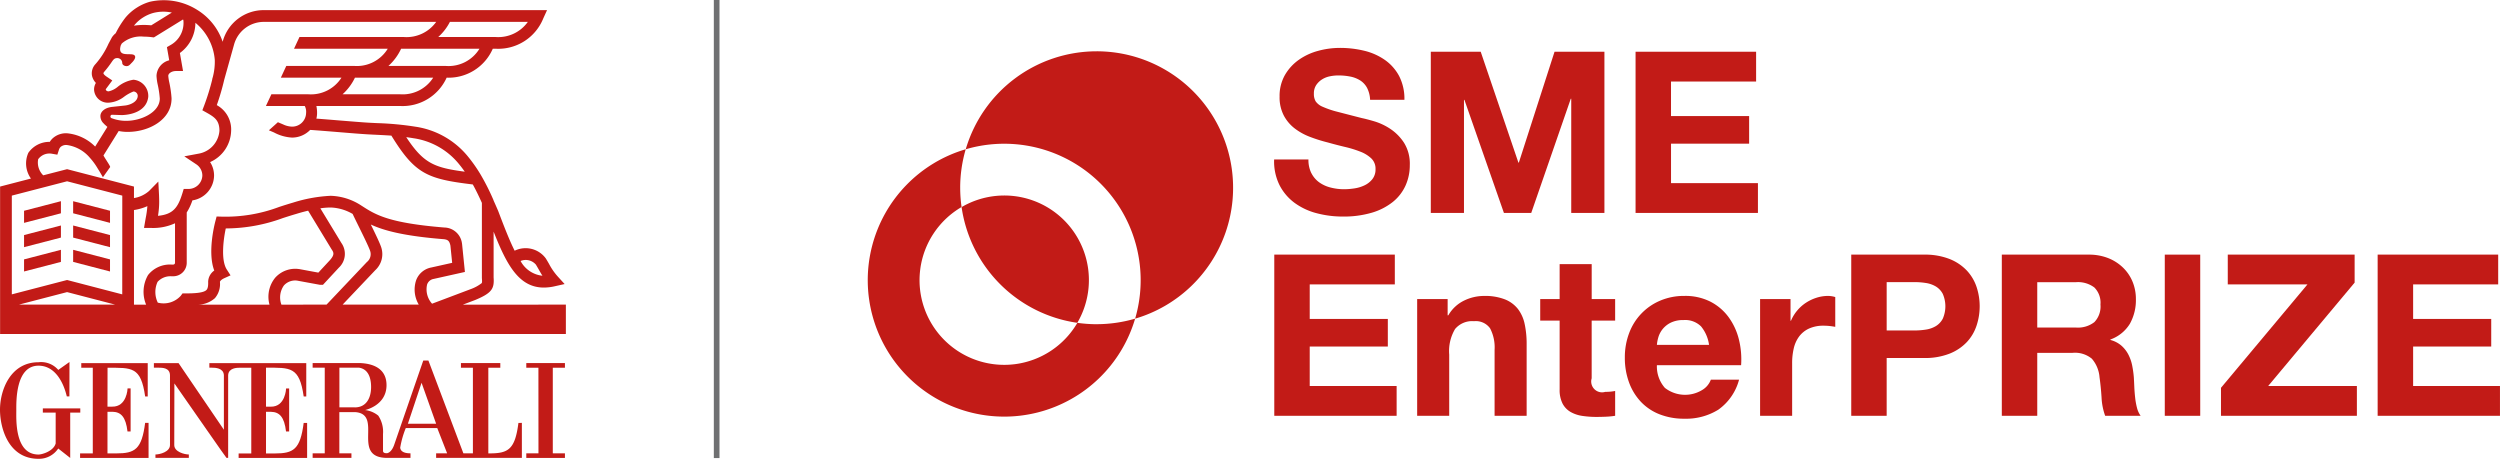 <svg xmlns="http://www.w3.org/2000/svg" xmlns:xlink="http://www.w3.org/1999/xlink" width="305.145" height="56" viewBox="0 0 305.145 56"><defs><style>.a{fill:none;stroke:#394150;}.b{clip-path:url(#a);}.c{fill:#c21b17;}.d{fill:#6f7072;}</style><clipPath id="a"><rect class="a" width="305.145" height="56"/></clipPath></defs><g transform="translate(0 0)"><g class="b" transform="translate(0 0)"><path class="c" d="M271.611,13.581a16.658,16.658,0,0,0-15.979,11.958,16.656,16.656,0,0,1,20.676,20.675,16.655,16.655,0,0,0-4.7-32.634" transform="translate(-137.756 -7.319)"/><path class="c" d="M257.636,60.866a16.775,16.775,0,0,1-2.353-.169,10.335,10.335,0,1,1-14.134-14.134,16.843,16.843,0,0,1-.168-2.353,16.631,16.631,0,0,1,.676-4.7,16.655,16.655,0,1,0,20.676,20.676,16.644,16.644,0,0,1-4.7.676" transform="translate(-123.782 -21.293)"/><path class="c" d="M254.535,53.167A16.659,16.659,0,0,0,268.659,67.29h0a10.322,10.322,0,0,0-14.124-14.123Z" transform="translate(-137.165 -27.888)"/><path class="c" d="M24.545,101.438l.008-4.75c2.978,0,4.069-.151,4.59,3.5h.314V96.125l-8.111,0v.56h1.405v10.458H21.2v.549h8.359v-4.274h-.418c-.417,3.231-1.237,3.724-3.534,3.724H24.545v-5.082h.618c1.029.027,1.616.628,1.825,2.4h.381l0-5.253h-.372c0,.026-.075,2.26-1.877,2.227Z" transform="translate(-11.426 -51.8)"/><path class="c" d="M9.8,101.482H5.228V102H6.795v3.761c-.265.955-1.672,1.353-2.092,1.353-2.922,0-2.713-4.277-2.713-5.421,0-1.048-.1-5.424,2.713-5.424,1.986,0,3.032,1.976,3.451,3.752h.317c0-.73.013-4.212.006-4.2l-1.365.966A2.756,2.756,0,0,0,4.7,95.849c-3.449,0-4.714,3.443-4.7,5.845.016,2.2,1.029,5.942,4.7,5.942a2.811,2.811,0,0,0,2.407-1.257L8.57,107.53V102H9.8Z" transform="translate(0 -51.635)"/><path class="c" d="M94.382,103.147l1.669-5,1.779,5Zm-6.482-2H86.023V96.305h2.4c1.41.214,1.468,1.841,1.468,2.36,0,1.253-.525,2.486-1.992,2.486m19.975,1.9c-.415,3.231-1.235,3.715-3.532,3.715H104.2V96.308h1.463v-.563h-4.806v.563h1.461v10.454h-1.161l-4.27-11.331H96.26L92.7,105.743c.008-.029-.269.883-.855,1-.539.027-.5-.255-.5-.355V104.4a3.533,3.533,0,0,0-.581-2.244,3.106,3.106,0,0,0-1.615-.679s2.625-.542,2.625-3.037c0-1.749-1.216-2.619-3.25-2.7H82.756v.562h1.478v10.457H82.756v.556h4.736v-.556H86.015v-5.028h1.968c3.417.282-.586,5.588,3.891,5.585H94.7v-.56c-.155,0-1.19.03-1.255-.689a11.1,11.1,0,0,1,.68-2.392h3.842l1.206,3.084H97.829v.556h10.465v-4.275Z" transform="translate(-44.596 -51.426)"/><path class="c" d="M54.42,96.678c2.981,0,4.079-.143,4.6,3.511h.314V96.123H47.506v.555h.309c.417,0,1.407.03,1.464.9v6.672l-5.533-8.13H40.735v.555h.5c.594,0,1.427.026,1.464.9v8.547c0,.835-1.248,1.15-1.77,1.15h-.005v.415H45v-.415c-.52,0-1.778-.314-1.778-1.15l.015-7.524c2.189,3.13,6.324,9.094,6.361,9.089H49.8V97.581c.058-.873,1.049-.9,1.465-.9h1.358v10.465H51.078v.55h8.36v-4.273h-.42c-.417,3.231-1.236,3.724-3.534,3.724H54.42v-5.082h.618c1.03.026,1.618.628,1.827,2.4h.379l0-5.253h-.372c0,.026-.074,2.259-1.876,2.225H54.42Z" transform="translate(-21.952 -51.799)"/><path class="c" d="M144.028,96.671v-.565h-4.717v.565h1.48l.006,10.45h-1.486v.564h4.717v-.564h-1.482V96.671Z" transform="translate(-75.073 -51.79)"/><path class="c" d="M52.151,34.708a1.021,1.021,0,0,1,.789-.662l3.818-.852-.345-3.4-.012-.075a2.218,2.218,0,0,0-2.152-1.949c-6.824-.553-8.406-1.564-10.065-2.636l-.008-.015-.01.006-.106-.07A7.151,7.151,0,0,0,40.357,23.9a18.083,18.083,0,0,0-4.579.831c-.59.173-1.142.349-1.676.521a18.552,18.552,0,0,1-7.083,1.19l-.567-.017-.145.548c-.112.421-.981,3.848-.143,6.05a1.726,1.726,0,0,0-.745,1.369c.031.753-.147.937-.206,1-.357.373-1.547.421-2.548.421h-.377l-.216.294a2.817,2.817,0,0,1-2.8.832,2.973,2.973,0,0,1-.025-2.538,2.122,2.122,0,0,1,1.7-.68h.215a1.65,1.65,0,0,0,1.642-1.654V25.93a6.671,6.671,0,0,0,.693-1.472,3.106,3.106,0,0,0,2.644-3.038,3.018,3.018,0,0,0-.485-1.635,4.3,4.3,0,0,0,2.568-3.814,3.382,3.382,0,0,0-1.751-3.139,28.463,28.463,0,0,0,.907-3.1l1.2-4.291a3.773,3.773,0,0,1,3.572-2.77h21.1A4.436,4.436,0,0,1,49.334,4.52H36.563L35.9,5.948H47.34a4.42,4.42,0,0,1-4.084,2.1h-8.3L34.29,9.481h7.4a4.417,4.417,0,0,1-4.033,2.028H33.136l-.667,1.428h4.742a1.506,1.506,0,0,1,.162.854,1.7,1.7,0,0,1-1.72,1.666,2.719,2.719,0,0,1-1.091-.274l-.63-.266-1.1.987.619.262v0a5.253,5.253,0,0,0,2.2.627,3.085,3.085,0,0,0,2.219-.937c.813.053,2.123.16,3.392.263,1.518.126,2.95.243,3.691.281.372.021.719.039,1.052.054.629.032,1.2.061,1.779.1,2.881,4.678,4.358,5.292,9.938,5.961.4.72.763,1.482,1.108,2.248v9.16c.03.418.03.561-.025.637a4.876,4.876,0,0,1-1.356.736l-4.7,1.773a2.609,2.609,0,0,1-.6-2.363m-1.017,2.474h-9.3l3.983-4.2a2.664,2.664,0,0,0,.722-2.812c-.192-.566-.719-1.652-1.265-2.764,1.581.734,3.978,1.395,8.856,1.788.587.048.742.248.86.782l.214,2.107-2.55.569a2.453,2.453,0,0,0-1.842,1.543,3.591,3.591,0,0,0,.319,2.992m-16.767,0a2.524,2.524,0,0,1,.307-2.346,1.847,1.847,0,0,1,1.6-.59l2.717.5.068.012h.379l1.921-2.07.017-.019a2.3,2.3,0,0,0,.309-3.017l-2.568-4.228a9.188,9.188,0,0,1,1.246-.1h.017a5.707,5.707,0,0,1,2.679.785c.187.4.447.928.735,1.513.539,1.092,1.21,2.45,1.4,3a1.226,1.226,0,0,1-.4,1.363l-4.92,5.193ZM33.6,33.9a3.671,3.671,0,0,0-.694,3.287H24.149a3.187,3.187,0,0,0,2.1-.8,2.665,2.665,0,0,0,.606-1.993c.018-.052.113-.247.541-.442l.755-.343-.451-.7c-.749-1.151-.422-3.661-.133-5.027h.068a20.31,20.31,0,0,0,6.911-1.267c.529-.17,1.073-.345,1.65-.512l.015-.006c.012,0,.6-.191,1.41-.38l2.855,4.7.025.04c.284.4.32.672-.2,1.276l-1.431,1.542-2.345-.435-.021,0A3.284,3.284,0,0,0,33.6,33.9m-15.529-.309a4.085,4.085,0,0,0-.223,3.6H16.365V25.636A6.249,6.249,0,0,0,18,25.161,11.552,11.552,0,0,1,17.8,26.6c-.022.122-.045.252-.068.389l-.142.832h.848a6.37,6.37,0,0,0,2.936-.57v4.818a.218.218,0,0,1-.213.224h-.215a3.4,3.4,0,0,0-2.881,1.3M14.933,35.93,8.2,34.176,1.455,35.93V23.876L8.2,22.127l6.738,1.749ZM2.319,37.182,8.2,35.653l5.872,1.529ZM4.671,19.436A1.7,1.7,0,0,1,6.4,18.774l.611.105.192-.587a.844.844,0,0,1,.215-.364,1.029,1.029,0,0,1,.755-.228,4.487,4.487,0,0,1,2.816,1.566,7.756,7.756,0,0,1,.852,1.14c.05.083.105.174.155.255.072.111.13.2.142.225l.435.746c.3-.414.593-.83.888-1.246l-.029-.1a5.753,5.753,0,0,0-.319-.536l-.066-.108-.006-.007-.1-.16c-.1-.154-.241-.378-.3-.5L14.5,15.99a5.385,5.385,0,0,0,1.052.109H15.6c2.63,0,5.351-1.516,5.351-4.054v-.062a13.177,13.177,0,0,0-.267-1.882,5.964,5.964,0,0,1-.133-.845c0-.278.39-.587.951-.587h.851l-.385-2.2a4.583,4.583,0,0,0,1.894-3.687,6.548,6.548,0,0,1,2.366,4.527A7.417,7.417,0,0,1,26,9.358l-.093.327.015,0a28.362,28.362,0,0,1-.991,3.2l-.22.574.536.3c.96.542,1.549.939,1.549,2.2a3.07,3.07,0,0,1-2.566,2.8l-1.723.323,1.458.972a1.642,1.642,0,0,1,.745,1.358,1.69,1.69,0,0,1-1.726,1.65h-.549l-.154.505c-.536,1.743-1.117,2.6-2.986,2.777a10.244,10.244,0,0,0,.147-1.759c0-.171-.014-.646-.021-.8l-.084-1.625-1.143,1.161a3.648,3.648,0,0,1-1.83.854V22.771L8.2,20.649,5.287,21.4a2.189,2.189,0,0,1-.615-1.969m8.822-5.248a.2.2,0,0,1,.184-.176l1.23.04c1.5-.053,3.029-.67,3.2-2.233A1.982,1.982,0,0,0,16.3,9.732a4,4,0,0,0-1.921.866,2.622,2.622,0,0,1-1.115.554c-.19,0-.342-.126-.342-.228l.01-.053.785-1.052-.678-.457c-.146-.095-.371-.273-.4-.406-.011-.065.079-.177.109-.211a12.313,12.313,0,0,0,.929-1.221c.2-.28.318-.435.654-.435a.6.6,0,0,1,.6.592c0,.218.238.389.533.389s.428-.21.611-.389c0,0,.7-.643.33-.946-.424-.346-2.122.361-1.649-1.2l.118-.222a3.509,3.509,0,0,1,2.672-.842,8.342,8.342,0,0,1,.994.065l.254.033,3.559-2.195A.763.763,0,0,1,22.4,2.5l0,.02a3.087,3.087,0,0,1-1.582,2.984l-.432.249.28,1.607a2.037,2.037,0,0,0-1.551,1.894,6.43,6.43,0,0,0,.158,1.118,11.731,11.731,0,0,1,.243,1.66c0,1.672-2.307,2.775-4.257,2.713h-.05a4.941,4.941,0,0,1-1.629-.342.239.239,0,0,1-.089-.216m2.95-11.152a4.429,4.429,0,0,1,1.026-.895,4.68,4.68,0,0,1,1.221-.551,4.982,4.982,0,0,1,2.3-.054L18.472,3.092a9.2,9.2,0,0,0-.921-.048,7.445,7.445,0,0,0-1.185.093Zm38.48-.369h9.522A4.433,4.433,0,0,1,60.528,4.52H53.5a6.381,6.381,0,0,0,1.428-1.854m-.478,5.385H47.419a6.54,6.54,0,0,0,1.551-2.1h9.564a4.425,4.425,0,0,1-4.088,2.1m-5.595,3.457H41.823a6.505,6.505,0,0,0,1.513-2.028h9.551a4.422,4.422,0,0,1-4.036,2.028m1.616,5.363a8.767,8.767,0,0,1,5.419,2.977c.294.345.576.712.855,1.108-3.747-.49-5.05-1.036-7.145-4.216.28.037.568.079.871.13M65.415,32.289c.136.222.254.429.368.628.139.248.276.488.437.739a3.425,3.425,0,0,1-2.667-1.8,1.633,1.633,0,0,1,1.862.437m-8.907,4.893,1.46-.553.022-.007c2.074-.859,2.369-1.394,2.271-2.774V28.272C61.84,32.28,63.332,35.1,66.391,35.1a6.066,6.066,0,0,0,1.338-.16l1.2-.27L68.1,33.76a7.507,7.507,0,0,1-1.071-1.544c-.122-.212-.247-.432-.4-.676a3.052,3.052,0,0,0-3.8-.938c-.625-1.242-1.256-2.863-2.013-4.861l-.166-.381c-.13-.3-.261-.6-.4-.9v-.05H60.24A28.07,28.07,0,0,0,58.67,21.3a18.149,18.149,0,0,0-1.692-2.378A10.186,10.186,0,0,0,50.7,15.462a36.949,36.949,0,0,0-4.627-.433c-.33-.014-.676-.032-1.043-.052-.72-.04-2.209-.162-3.651-.279-.971-.081-1.966-.162-2.749-.219a2.921,2.921,0,0,0,.083-.688,3.959,3.959,0,0,0-.084-.854H48.851A5.9,5.9,0,0,0,54.529,9.48a5.889,5.889,0,0,0,5.632-3.532h.367a5.924,5.924,0,0,0,5.795-3.7l.46-1.011H32.15A5.178,5.178,0,0,0,27.211,5.02l-.022.079a7.321,7.321,0,0,0-3.048-3.856A7.661,7.661,0,0,0,18.3.217a6.046,6.046,0,0,0-1.613.733,5.96,5.96,0,0,0-1.369,1.207,11.265,11.265,0,0,0-1.184,1.9,2.231,2.231,0,0,0-.46.5l-.416.779-.021.043a9.726,9.726,0,0,1-1.571,2.445,1.637,1.637,0,0,0-.428,1.4,1.841,1.841,0,0,0,.479.9l-.014.021a1.569,1.569,0,0,0-.21.789,1.679,1.679,0,0,0,1.774,1.6,3.453,3.453,0,0,0,1.907-.738,5.134,5.134,0,0,1,1.129-.629.541.541,0,0,1,.521.523c0,.749-.964,1.152-1.655,1.2l-1.406.151c-1.014.094-1.494.63-1.494,1.111a1.212,1.212,0,0,0,.393.912l.1.109.357.317-1.493,2.4A5.569,5.569,0,0,0,8.216,16.27a2.417,2.417,0,0,0-1.783.621,2.079,2.079,0,0,0-.344.424H6.062a3.125,3.125,0,0,0-2.591,1.339,3.163,3.163,0,0,0,.319,3.139l-3.767.978v18H69.081V37.182Z" transform="translate(-0.012 0)"/><path class="c" d="M23.859,54.427l-4.5-1.167v1.473l4.5,1.17Z" transform="translate(-10.431 -28.701)"/><path class="c" d="M6.367,55.9l4.5-1.169V53.253l-4.5,1.17Z" transform="translate(-3.431 -28.697)"/><path class="c" d="M6.367,62.334l4.5-1.168V59.689l-4.5,1.168Z" transform="translate(-3.431 -32.166)"/><path class="c" d="M23.859,60.857l-4.5-1.169v1.478l4.5,1.168Z" transform="translate(-10.431 -32.165)"/><path class="c" d="M23.859,67.294l-4.5-1.17V67.6l4.5,1.17Z" transform="translate(-10.431 -35.633)"/><path class="c" d="M6.367,68.768l4.5-1.169V66.122l-4.5,1.17Z" transform="translate(-3.431 -35.632)"/><rect class="d" width="0.692" height="55.908" transform="translate(87.128)"/><path class="c" d="M341.822,27.975a3.123,3.123,0,0,0,.951,1.116,4.1,4.1,0,0,0,1.391.634,6.569,6.569,0,0,0,1.653.207,8.52,8.52,0,0,0,1.24-.1,4.286,4.286,0,0,0,1.24-.372,2.707,2.707,0,0,0,.964-.758,1.9,1.9,0,0,0,.386-1.226,1.727,1.727,0,0,0-.51-1.3,4.048,4.048,0,0,0-1.336-.826,13.359,13.359,0,0,0-1.873-.579q-1.047-.248-2.122-.551a18.635,18.635,0,0,1-2.149-.675,7.359,7.359,0,0,1-1.874-1.033,4.854,4.854,0,0,1-1.336-1.585,4.8,4.8,0,0,1-.51-2.3A5.153,5.153,0,0,1,338.584,16a5.864,5.864,0,0,1,1.695-1.86,7.386,7.386,0,0,1,2.369-1.1,10.1,10.1,0,0,1,2.645-.358,12.54,12.54,0,0,1,2.962.344,7.408,7.408,0,0,1,2.521,1.116,5.651,5.651,0,0,1,1.749,1.97,6.042,6.042,0,0,1,.648,2.907h-4.188a3.491,3.491,0,0,0-.372-1.46,2.439,2.439,0,0,0-.841-.909,3.56,3.56,0,0,0-1.2-.468,7.382,7.382,0,0,0-1.474-.138,5.078,5.078,0,0,0-1.047.11,2.813,2.813,0,0,0-.951.385,2.4,2.4,0,0,0-.7.689,1.849,1.849,0,0,0-.276,1.047,1.765,1.765,0,0,0,.22.937,1.967,1.967,0,0,0,.868.662,11.07,11.07,0,0,0,1.79.606q1.143.3,2.989.771.551.111,1.53.4a7.347,7.347,0,0,1,1.942.923,5.88,5.88,0,0,1,1.667,1.695,4.822,4.822,0,0,1,.7,2.714,6.018,6.018,0,0,1-.523,2.507,5.452,5.452,0,0,1-1.557,2,7.48,7.48,0,0,1-2.563,1.309,12.112,12.112,0,0,1-3.54.468,12.421,12.421,0,0,1-3.155-.4,7.928,7.928,0,0,1-2.7-1.253,6.19,6.19,0,0,1-1.86-2.177,6.5,6.5,0,0,1-.661-3.141h4.188a3.607,3.607,0,0,0,.358,1.681" transform="translate(-181.753 -6.835)"/><path class="c" d="M384.833,13.7l4.6,13.529h.055L393.843,13.7h6.089V33.372h-4.05V19.431h-.055L391,33.372h-3.334l-4.821-13.8h-.055v13.8h-4.05V13.7Z" transform="translate(-204.1 -7.382)"/><path class="c" d="M447.652,13.7v3.637H437.265v4.215H446.8v3.362h-9.533v4.821h10.607v3.637H432.939V13.7Z" transform="translate(-233.305 -7.382)"/><path class="c" d="M352.019,67.4v3.637H341.632v4.215h9.533v3.362h-9.533v4.821H352.24v3.637H337.306V67.4Z" transform="translate(-181.77 -36.32)"/><path class="c" d="M378.848,78.719V80.7h.083a4.49,4.49,0,0,1,1.929-1.8,5.575,5.575,0,0,1,2.424-.565,6.65,6.65,0,0,1,2.576.427,3.817,3.817,0,0,1,1.584,1.185,4.593,4.593,0,0,1,.812,1.846,11.473,11.473,0,0,1,.235,2.411v8.762h-3.913V84.918a4.994,4.994,0,0,0-.551-2.632,2.135,2.135,0,0,0-1.956-.868,2.711,2.711,0,0,0-2.314.951,5.284,5.284,0,0,0-.717,3.127v7.467h-3.912V78.719Z" transform="translate(-202.152 -42.213)"/><path class="c" d="M416.841,74.179V76.8h-2.865V83.85a1.325,1.325,0,0,0,1.653,1.653c.22,0,.431-.009.634-.028a5.364,5.364,0,0,0,.579-.083v3.031a9.387,9.387,0,0,1-1.1.11q-.607.027-1.185.027a11.435,11.435,0,0,1-1.722-.124,4.063,4.063,0,0,1-1.433-.482,2.551,2.551,0,0,1-.978-1.02,3.64,3.64,0,0,1-.358-1.736V76.8h-2.37V74.179h2.37V69.908h3.913v4.271Z" transform="translate(-219.7 -37.672)"/><path class="c" d="M434.976,89.548a4.011,4.011,0,0,0,4.574.261,2.46,2.46,0,0,0,1.047-1.253h3.444a6.534,6.534,0,0,1-2.535,3.664,7.46,7.46,0,0,1-4.133,1.1,8.121,8.121,0,0,1-3.03-.537,6.286,6.286,0,0,1-2.287-1.529,6.876,6.876,0,0,1-1.447-2.37,8.669,8.669,0,0,1-.51-3.03,8.308,8.308,0,0,1,.523-2.976,6.888,6.888,0,0,1,3.789-3.968,7.387,7.387,0,0,1,2.962-.578,6.773,6.773,0,0,1,3.169.7,6.334,6.334,0,0,1,2.218,1.888,7.767,7.767,0,0,1,1.254,2.7,10.072,10.072,0,0,1,.275,3.168H434.012a3.953,3.953,0,0,0,.964,2.756m4.422-7.494a2.75,2.75,0,0,0-2.135-.771,3.4,3.4,0,0,0-1.557.317,2.958,2.958,0,0,0-.992.785,2.878,2.878,0,0,0-.523.991,4.477,4.477,0,0,0-.179.937h6.365a4.526,4.526,0,0,0-.978-2.259" transform="translate(-231.774 -42.213)"/><path class="c" d="M469.61,78.719v2.645h.055a4.8,4.8,0,0,1,.744-1.226,4.889,4.889,0,0,1,1.074-.965,5.27,5.27,0,0,1,1.3-.619,4.664,4.664,0,0,1,1.433-.221,3.074,3.074,0,0,1,.854.138v3.637q-.275-.055-.661-.1a6.846,6.846,0,0,0-.744-.041,4.181,4.181,0,0,0-1.819.358,3.156,3.156,0,0,0-1.2.978A3.914,3.914,0,0,0,470,84.753a7.865,7.865,0,0,0-.193,1.791v6.42h-3.912V78.719Z" transform="translate(-251.062 -42.213)"/><path class="c" d="M498.9,67.4a8.2,8.2,0,0,1,3.141.537,5.884,5.884,0,0,1,2.108,1.419,5.465,5.465,0,0,1,1.185,2.011,7.52,7.52,0,0,1,0,4.67,5.439,5.439,0,0,1-1.185,2.025,5.873,5.873,0,0,1-2.108,1.419,8.193,8.193,0,0,1-3.141.537h-4.547v7.054H490.03V67.4Zm-1.185,9.258a9.076,9.076,0,0,0,1.433-.11,3.328,3.328,0,0,0,1.212-.427,2.335,2.335,0,0,0,.841-.9,3.783,3.783,0,0,0,0-3.031,2.331,2.331,0,0,0-.841-.9,3.337,3.337,0,0,0-1.212-.427,9.076,9.076,0,0,0-1.433-.11h-3.362v5.9Z" transform="translate(-264.07 -36.32)"/><path class="c" d="M540.491,67.4a6.34,6.34,0,0,1,2.384.427A5.49,5.49,0,0,1,544.693,69a5.085,5.085,0,0,1,1.157,1.722,5.529,5.529,0,0,1,.4,2.108,5.916,5.916,0,0,1-.73,3,4.585,4.585,0,0,1-2.383,1.929v.055a3.341,3.341,0,0,1,1.322.676,3.741,3.741,0,0,1,.854,1.074,5.018,5.018,0,0,1,.482,1.364A12.115,12.115,0,0,1,546,82.415q.027.468.055,1.1t.1,1.3a8.668,8.668,0,0,0,.221,1.254,2.869,2.869,0,0,0,.454,1.005H542.5a7.6,7.6,0,0,1-.441-2.232q-.082-1.295-.248-2.479a3.91,3.91,0,0,0-.937-2.259,3.222,3.222,0,0,0-2.342-.717H534.21v7.687h-4.326V67.4Zm-1.543,8.9a3.272,3.272,0,0,0,2.232-.661,2.745,2.745,0,0,0,.744-2.149,2.622,2.622,0,0,0-.744-2.08,3.32,3.32,0,0,0-2.232-.648H534.21V76.3Z" transform="translate(-285.547 -36.32)"/><rect class="c" width="4.326" height="19.673" transform="translate(264.229 31.079)"/><path class="c" d="M598.454,71.036h-9.726V67.4h15.484v3.416L593.66,83.434h10.828v3.637H587.9V83.654Z" transform="translate(-316.811 -36.32)"/><path class="c" d="M644.083,67.4v3.637H633.7v4.215h9.533v3.362H633.7v4.821H644.3v3.637H629.37V67.4Z" transform="translate(-339.159 -36.32)"/></g></g></svg>